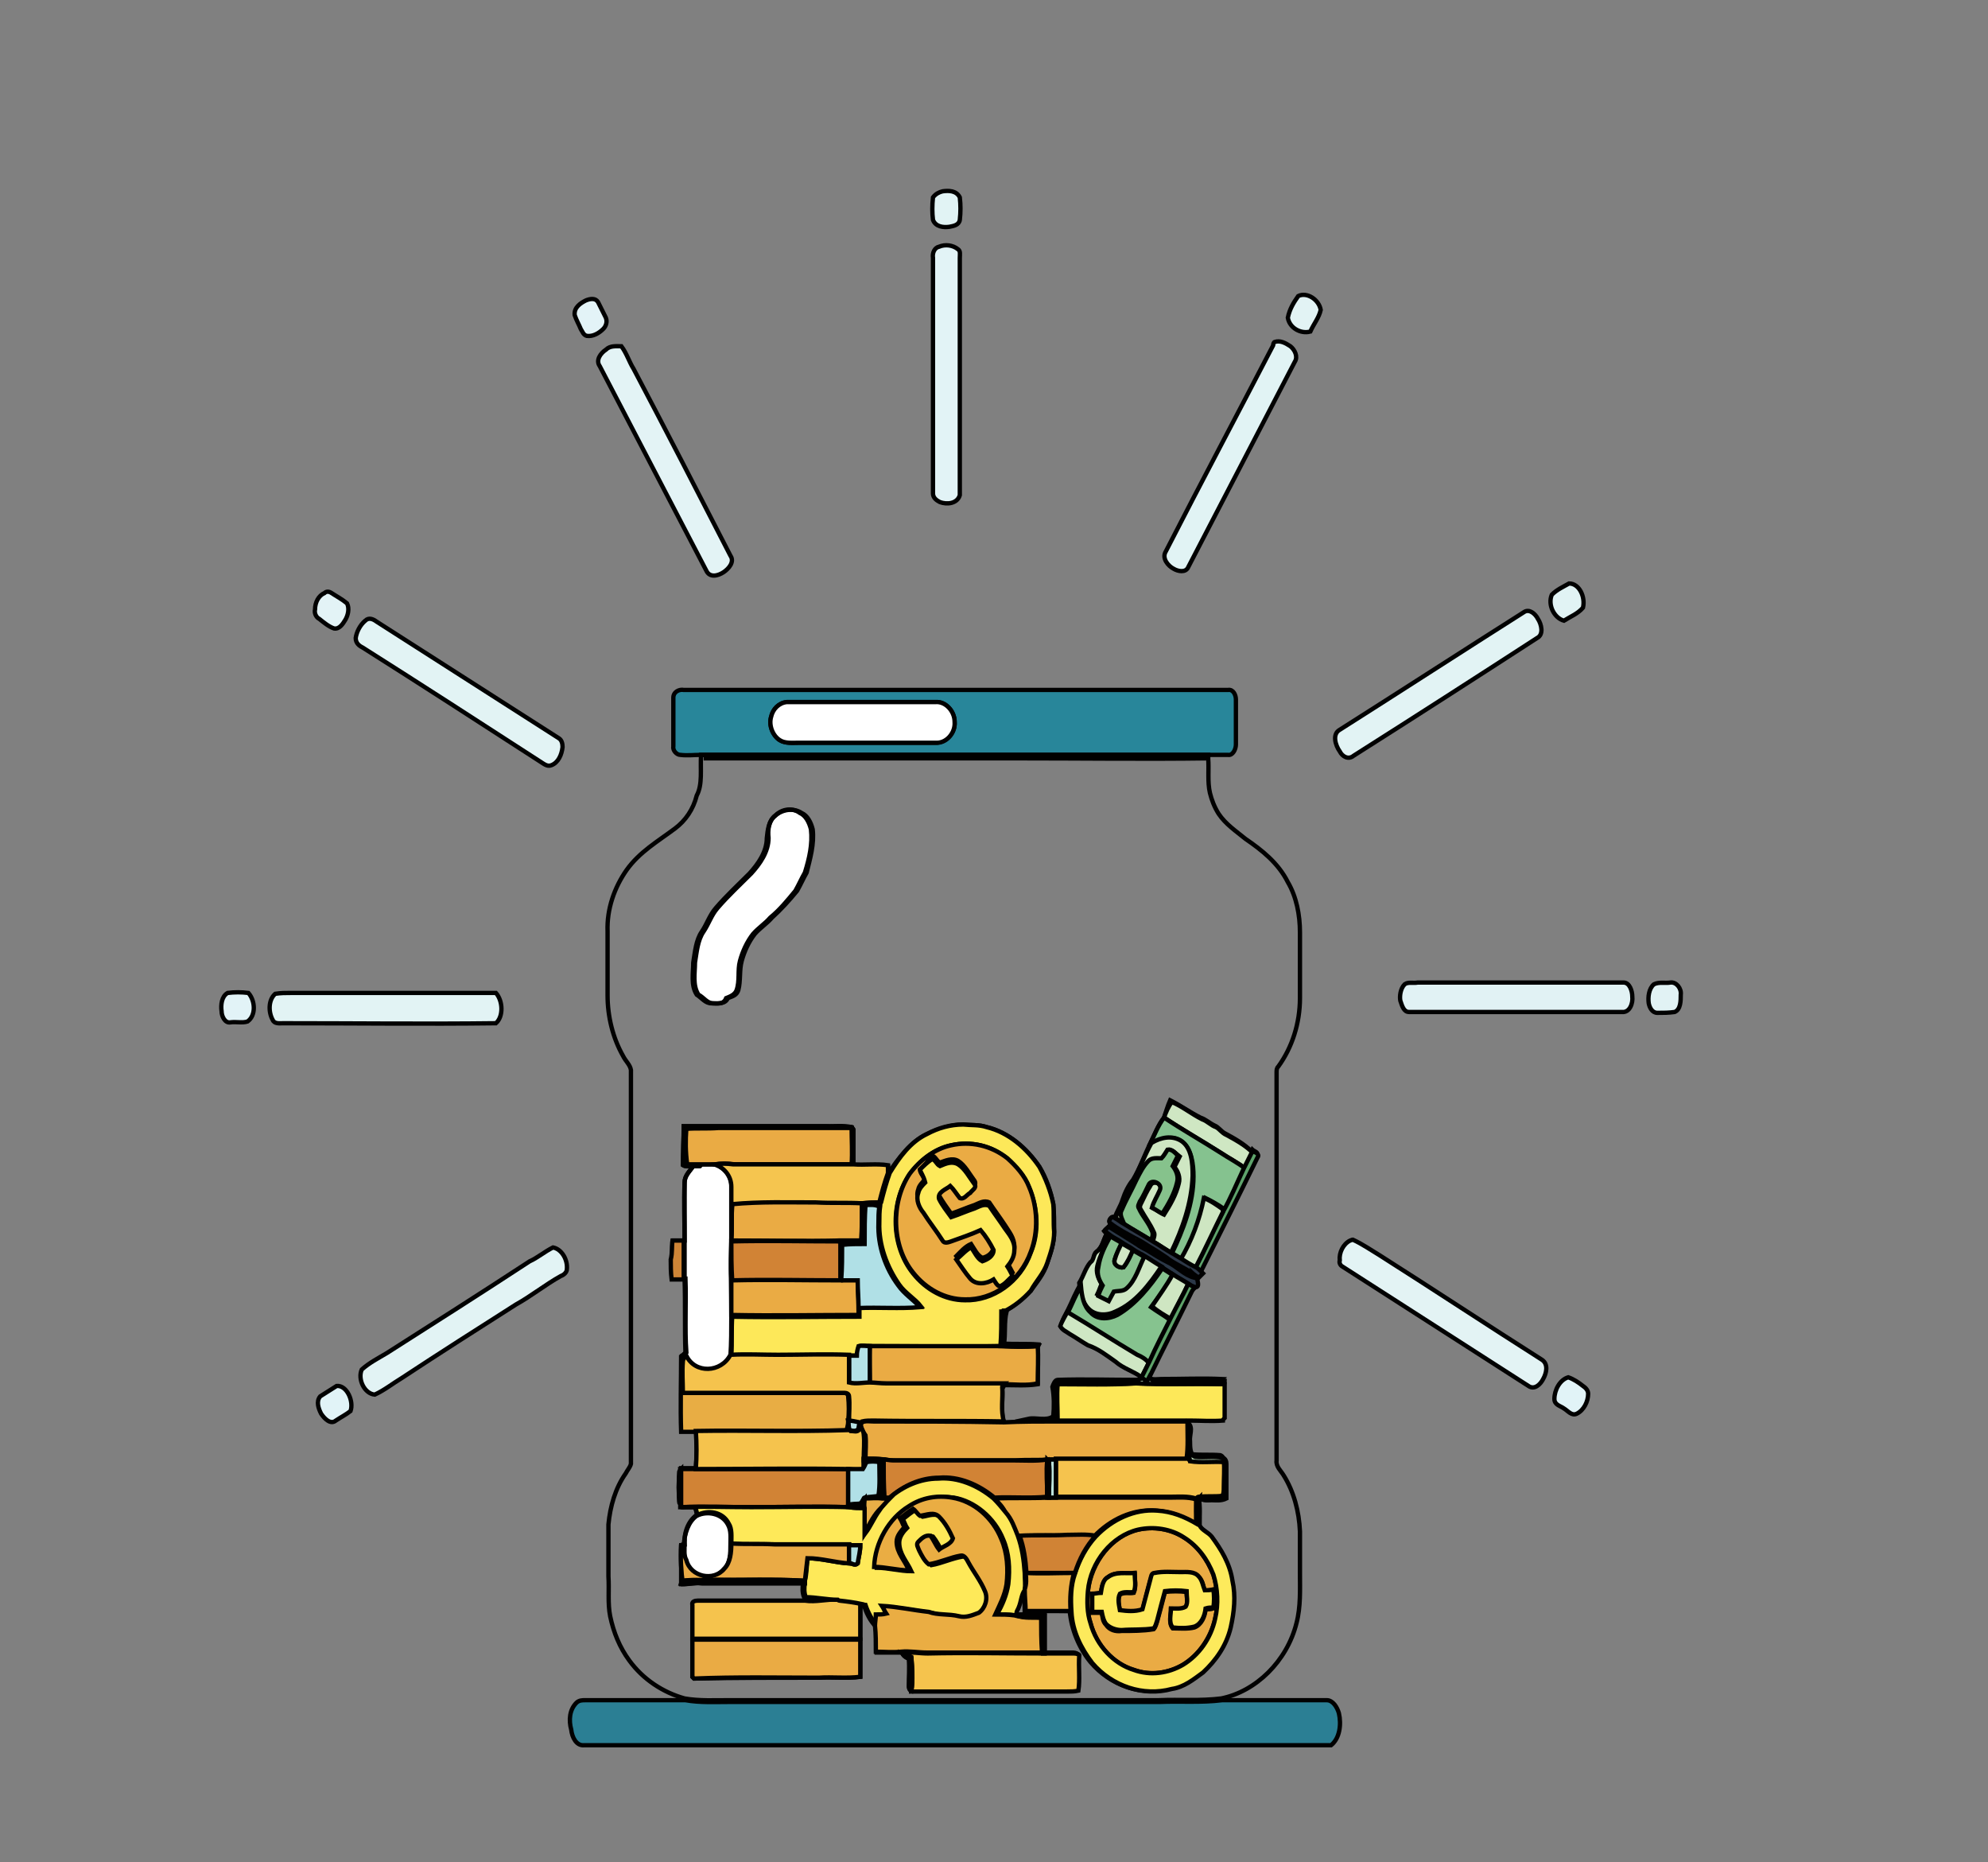 <?xml version="1.0" encoding="utf-8"?>
<!-- Generator: Adobe Illustrator 25.1.0, SVG Export Plug-In . SVG Version: 6.00 Build 0)  -->
<svg version="1.1" id="Layer_1" xmlns="http://www.w3.org/2000/svg" xmlns:xlink="http://www.w3.org/1999/xlink" x="0px" y="0px"
	 viewBox="0 0 229.7 215.1" style="enable-background:new 0 0 229.7 215.1;" xml:space="preserve">
<rect x="0" y="0" width="229.7" height="215.1" fill="#808080" stroke="none"/>
<style type="text/css">
	.st0{fill:#E1F3F4;stroke:#010101;stroke-width:0.5;stroke-miterlimit:10.43;}
	.st1{fill:#E2F3F6;stroke:#010101;stroke-width:0.5;stroke-miterlimit:10.43;}
	.st2{fill:#E2F3F4;stroke:#010101;stroke-width:0.5;stroke-miterlimit:10.43;}
	.st3{fill:#E3F3F7;stroke:#010101;stroke-width:0.5;stroke-miterlimit:10.43;}
	.st4{fill:#E3F3F5;stroke:#010101;stroke-width:0.5;stroke-miterlimit:10.43;}
	.st5{fill:#E3F3F6;stroke:#010101;stroke-width:0.5;stroke-miterlimit:10.43;}
	.st6{fill:#28869A;stroke:#010101;stroke-width:0.5;stroke-miterlimit:10.43;}
	.st7{fill:#FFFFFF;stroke:#010101;stroke-width:0.5;stroke-miterlimit:10.43;}
	.st8{fill:none;stroke:#010101;stroke-width:0.5;stroke-miterlimit:10;}
	.st9{fill:#E1F2F4;stroke:#010101;stroke-width:0.5;stroke-miterlimit:10.43;}
	.st10{fill:#E2F3F7;stroke:#010101;stroke-width:0.5;stroke-miterlimit:10.43;}
	.st11{fill:#CFE7C3;stroke:#010101;stroke-width:0.5;stroke-miterlimit:10.43;}
	.st12{fill:#85C28F;stroke:#010101;stroke-width:0.5;stroke-miterlimit:10.43;}
	.st13{fill:#FDE859;stroke:#010101;stroke-width:0.5;stroke-miterlimit:10.43;}
	.st14{fill:#C9C88D;stroke:#010101;stroke-width:0.5;stroke-miterlimit:10.43;}
	.st15{fill:#EAAB44;stroke:#010101;stroke-width:0.5;stroke-miterlimit:10.43;}
	.st16{fill:#86C28C;stroke:#010101;stroke-width:0.5;stroke-miterlimit:10.43;}
	.st17{fill:#5EA36B;stroke:#010101;stroke-width:0.5;stroke-miterlimit:10.43;}
	.st18{fill:#FDEA5C;stroke:#010101;stroke-width:0.5;stroke-miterlimit:10.43;}
	.st19{fill:#F5C54F;stroke:#010101;stroke-width:0.5;stroke-miterlimit:10.43;}
	.st20{fill:#CEE6C2;stroke:#010101;stroke-width:0.5;stroke-miterlimit:10.43;}
	.st21{fill:#C5E3C4;stroke:#010101;stroke-width:0.5;stroke-miterlimit:10.43;}
	.st22{fill:#B0E0E6;stroke:#010101;stroke-width:0.5;stroke-miterlimit:10.43;}
	.st23{fill:#2D3848;stroke:#010101;stroke-width:0.5;stroke-miterlimit:10.43;}
	.st24{fill:#2B3848;stroke:#010101;stroke-width:0.5;stroke-miterlimit:10.43;}
	.st25{fill:#CFE7C4;stroke:#010101;stroke-width:0.5;stroke-miterlimit:10.43;}
	.st26{fill:#87C18E;stroke:#010101;stroke-width:0.5;stroke-miterlimit:10.43;}
	.st27{fill:#CE8537;stroke:#010101;stroke-width:0.5;stroke-miterlimit:10.43;}
	.st28{fill:#86AF91;stroke:#010101;stroke-width:0.5;stroke-miterlimit:10.43;}
	.st29{fill:#E3F3F4;stroke:#010101;stroke-width:0.5;stroke-miterlimit:10.43;}
	.st30{fill:#D18335;stroke:#010101;stroke-width:0.5;stroke-miterlimit:10.43;}
	.st31{fill:#D1E7C4;stroke:#010101;stroke-width:0.5;stroke-miterlimit:10.43;}
	.st32{fill:#86C38F;stroke:#010101;stroke-width:0.5;stroke-miterlimit:10.43;}
	.st33{fill:#CFE6C2;stroke:#010101;stroke-width:0.5;stroke-miterlimit:10.43;}
	.st34{fill:#5EA46A;stroke:#010101;stroke-width:0.5;stroke-miterlimit:10.43;}
	.st35{fill:#BCE0C2;stroke:#010101;stroke-width:0.5;stroke-miterlimit:10.43;}
	.st36{fill:#B4E2E7;stroke:#010101;stroke-width:0.5;stroke-miterlimit:10.43;}
	.st37{fill:#E8AD44;stroke:#010101;stroke-width:0.5;stroke-miterlimit:10.43;}
	.st38{fill:#F5C34D;stroke:#010101;stroke-width:0.5;stroke-miterlimit:10.43;}
	.st39{fill:#C4E2C0;stroke:#010101;stroke-width:0.5;stroke-miterlimit:10.43;}
	.st40{fill:#E1F3F7;stroke:#010101;stroke-width:0.5;stroke-miterlimit:10.43;}
	.st41{fill:#B8E2E4;stroke:#010101;stroke-width:0.5;stroke-miterlimit:10.43;}
	.st42{fill:#F5C34E;stroke:#010101;stroke-width:0.5;stroke-miterlimit:10.43;}
	.st43{fill:#BAA167;stroke:#010101;stroke-width:0.5;stroke-miterlimit:10.43;}
	.st44{fill:#BDE3DD;stroke:#010101;stroke-width:0.5;stroke-miterlimit:10.43;}
	.st45{fill:#C7E5CD;stroke:#010101;stroke-width:0.5;stroke-miterlimit:10.43;}
	.st46{fill:#AE8A55;stroke:#010101;stroke-width:0.5;stroke-miterlimit:10.43;}
	.st47{fill:#B1E0E7;stroke:#010101;stroke-width:0.5;stroke-miterlimit:10.43;}
	.st48{fill:#C8E7DD;stroke:#010101;stroke-width:0.5;stroke-miterlimit:10.43;}
	.st49{fill:#FEE959;stroke:#010101;stroke-width:0.5;stroke-miterlimit:10.43;}
	.st50{fill:#CDE5B8;stroke:#010101;stroke-width:0.5;stroke-miterlimit:10.43;}
	.st51{fill:#E8AF47;stroke:#010101;stroke-width:0.5;stroke-miterlimit:10.43;}
	.st52{fill:#EAAD43;stroke:#010101;stroke-width:0.5;stroke-miterlimit:10.43;}
	.st53{fill:#CAAF5D;stroke:#010101;stroke-width:0.5;stroke-miterlimit:10.43;}
	.st54{fill:#D08335;stroke:#010101;stroke-width:0.5;stroke-miterlimit:10.43;}
	.st55{fill:#EAAB46;stroke:#010101;stroke-width:0.5;stroke-miterlimit:10.43;}
	.st56{fill:#B1E0E1;stroke:#010101;stroke-width:0.5;stroke-miterlimit:10.43;}
	.st57{fill:#EAAD45;stroke:#010101;stroke-width:0.5;stroke-miterlimit:10.43;}
	.st58{fill:#FEE95C;stroke:#010101;stroke-width:0.5;stroke-miterlimit:10.43;}
	.st59{fill:#C6B872;stroke:#010101;stroke-width:0.5;stroke-miterlimit:10.43;}
	.st60{fill:#CFB464;stroke:#010101;stroke-width:0.5;stroke-miterlimit:10.43;}
	.st61{fill:#CAE4B8;stroke:#010101;stroke-width:0.5;stroke-miterlimit:10.43;}
	.st62{fill:#2B7F94;stroke:#010101;stroke-width:0.5;stroke-miterlimit:10.43;}
</style>
<g>
	<path class="st0" d="M108.9,22.1c0.7-0.1,1.6-0.1,2,0.7c0.1,0.9,0.1,1.7,0,2.6c-0.1,0.6-0.7,0.7-1.2,0.8c-0.7,0.1-1.6,0-1.9-0.8
		c-0.1-0.8-0.1-1.7,0-2.6C108.1,22.4,108.5,22.2,108.9,22.1z"/>
</g>
<g>
	<path class="st1" d="M108.5,28.5c0.7-0.3,1.6-0.2,2.2,0.3c0.3,0.2,0.2,0.6,0.2,1c0,9.1,0,18.3,0,27.4c-0.3,1-1.5,1.1-2.3,0.8
		c-0.4-0.2-0.8-0.5-0.8-1c0-9.1,0-18.1,0-27.2C107.7,29.2,108,28.6,108.5,28.5z"/>
</g>
<g>
	<path class="st2" d="M150,34.2c1-0.5,2.4,0.4,2.6,1.6c-0.2,0.9-0.8,1.6-1.2,2.5c-1.1,0.3-2.4-0.4-2.6-1.6
		C149,35.7,149.5,34.9,150,34.2z"/>
	<path class="st2" d="M176.1,70.7c0.6-0.4,1.3,0.2,1.6,0.8c0.4,0.6,0.7,1.8-0.1,2.2c-7.1,4.6-14.1,9.1-21.2,13.6
		c-0.6,0.5-1.3,0.1-1.6-0.5c-0.5-0.7-0.9-2,0-2.5C161.9,79.8,169,75.2,176.1,70.7z"/>
	<path class="st2" d="M31.8,114.8c0.6-0.1,1.2-0.1,1.8-0.1c7.9,0,15.8,0,23.7,0c0.8,0.9,0.9,2.7,0,3.5c-8.2,0.1-16.4,0-24.6,0
		c-0.4,0-1,0.1-1.2-0.4C31,116.9,31,115.5,31.8,114.8z"/>
	<path class="st2" d="M63.9,144.1c1,0.2,1.7,1.4,1.6,2.5c0,0.4-0.4,0.7-0.7,0.8c-1.8,1-3.4,2.3-5.2,3.3c-4.4,2.8-8.8,5.6-13.2,8.5
		c-1,0.6-2,1.4-3.1,1.9c-1.2-0.1-2-1.8-1.5-2.9c0.9-0.8,1.9-1.3,2.9-1.9c5.5-3.5,11-7,16.5-10.6C62.1,145.3,62.9,144.6,63.9,144.1z"
		/>
</g>
<g>
	<path class="st3" d="M67.7,34.7c0.5-0.2,1.1-0.3,1.4,0.2c0.3,0.6,0.6,1.2,0.9,1.8c0.2,0.5,0,1-0.3,1.3c-0.5,0.5-1.2,0.9-1.9,0.8
		c-0.4-0.1-0.5-0.5-0.7-0.8c-0.2-0.5-0.5-1-0.7-1.6C66.3,35.5,67.1,35,67.7,34.7z"/>
</g>
<g>
	<path class="st0" d="M147.3,39.5c0.6-0.2,1.2,0.1,1.8,0.5c0.5,0.4,0.9,1.2,0.5,1.8c-4.1,7.9-8.2,15.8-12.3,23.7
		c-0.3,0.7-1.2,0.5-1.7,0.2c-0.6-0.3-1.4-1.2-0.9-2c4.1-8,8.3-15.9,12.4-23.8C147.1,39.7,147.2,39.5,147.3,39.5z"/>
	<path class="st0" d="M179.3,68.7c0.6-0.6,1.3-0.9,2-1.3c1.2,0,1.9,1.6,1.6,2.8c-0.6,0.7-1.4,1-2.2,1.5
		C179.6,71.4,178.8,69.9,179.3,68.7z"/>
</g>
<path class="st4" d="M70,40.4c0.5-0.5,1.2-0.4,1.8-0.4c0.6,0.8,0.9,1.8,1.4,2.6c3.8,7.2,7.5,14.4,11.2,21.6c0.5,0.7-0.2,1.5-0.8,1.9
	c-0.6,0.4-1.6,0.7-2-0.2c-4.1-7.9-8.2-15.7-12.3-23.6C68.8,41.6,69.4,40.8,70,40.4z"/>
<g>
	<path class="st5" d="M37.5,68.5c0.2-0.2,0.5-0.2,0.8,0c0.6,0.4,1.2,0.7,1.8,1.2c0.3,0.6,0.1,1.4-0.2,1.9c-0.3,0.5-0.7,1.1-1.3,1
		c-0.6-0.2-1.2-0.7-1.7-1.1c-0.4-0.2-0.6-0.7-0.5-1.1C36.4,69.6,36.8,68.8,37.5,68.5z"/>
</g>
<g>
	<path class="st2" d="M42.2,71.7c0.4-0.4,0.9-0.2,1.3,0.1c7,4.5,14.1,9,21.1,13.5c0.3,0.2,0.4,0.6,0.4,1c-0.1,0.9-0.5,1.8-1.3,2.1
		c-0.5,0.2-0.9-0.2-1.4-0.5c-6.8-4.4-13.6-8.8-20.4-13.1c-0.4-0.2-0.8-0.5-0.8-1.1C41.2,73,41.6,72.2,42.2,71.7z"/>
</g>
<g>
	<g>
		<path class="st6" d="M77.8,80.6c0-0.7,0.7-1,1.2-0.9c21,0,42,0,62.9,0c0.6-0.1,0.9,0.6,0.9,1.1c0,1.7,0,3.5,0,5.2
			c0,0.6-0.4,1.3-0.9,1.2c-0.8,0-1.6,0-2.3,0c-19.5,0-39.1,0-58.6,0c-0.8,0-1.6,0.1-2.4,0c-0.4,0-0.9-0.5-0.8-1
			C77.8,84.3,77.8,82.5,77.8,80.6z M90.9,81.1c-0.9,0.1-1.6,0.8-1.8,1.7c-0.3,1,0.2,2.2,1,2.7c0.7,0.4,1.5,0.3,2.2,0.3
			c5.3,0,10.5,0,15.8,0c1.2,0,2.3-1.1,2.2-2.4c0-1.3-1.1-2.4-2.2-2.3C102.4,81.1,96.6,81.1,90.9,81.1z"/>
	</g>
</g>
<g>
	<path class="st7" d="M90.9,81.1c5.7,0,11.5,0,17.2,0c1.1-0.1,2.2,1,2.2,2.3c0.1,1.3-1,2.5-2.2,2.4c-5.3,0-10.5,0-15.8,0
		c-0.7,0-1.6,0.1-2.2-0.3c-0.8-0.5-1.3-1.7-1-2.7C89.3,81.9,90,81.2,90.9,81.1z"/>
	<path class="st7" d="M89.6,94.2c0.8-0.7,2.1-0.9,3-0.3c0.7,0.3,1.1,1.1,1.3,1.9c0.2,1.7-0.3,3.4-0.7,5c-0.4,0.7-0.7,1.4-1.1,2.1
		c-0.9,1.1-1.9,2.2-2.9,3.1c-0.6,0.7-1.4,1.2-2,1.9c-0.7,0.9-1.2,2-1.5,3.1c-0.3,1.1-0.1,2.3-0.4,3.4c-0.2,0.6-0.7,0.7-1.2,0.9
		c-0.3,0.7-1.1,0.6-1.7,0.6c-0.7,0-1.1-0.7-1.7-1c-0.7-1.1-0.4-2.5-0.4-3.7c0.2-1.2,0.3-2.6,1-3.6c0.6-0.9,0.9-1.9,1.6-2.7
		c1.2-1.4,2.6-2.7,3.9-4c1-1.1,2-2.5,2-4.1C88.7,95.9,88.8,94.8,89.6,94.2z"/>
	<path class="st7" d="M81.1,134.5c0.5,0,1,0,1.5,0c1,0.3,2,1.3,1.9,2.6c0,2.1,0,4.2,0,6.2c-0.1,2.9,0,5.9,0,8.8c0,1.5,0,3-0.1,4.5
		c-1.1,2.1-4.1,2.2-5.2,0c0-0.1,0-0.2,0-0.3c-0.1-2.8,0-5.7-0.1-8.5c0-1.5,0-3,0-4.5c0-2.2,0-4.5,0-6.7c0-0.8,0.6-1.3,1-1.9
		c0.3,0,0.6,0,0.8,0C81,134.6,81,134.5,81.1,134.5z"/>
	<path class="st7" d="M80.5,175.1c1.2-0.6,2.9-0.3,3.6,1c0.4,0.7,0.3,1.5,0.3,2.3c0,1,0,2.2-0.8,2.9c-1.2,1.5-3.9,1-4.4-1
		c-0.2-0.6-0.2-1.2-0.2-1.8C79.1,177.2,79.5,175.8,80.5,175.1z"/>
</g>
<g>
	<g>
		<path class="st8" d="M81,87.2c19.5,0,39.1,0,58.6,0c0,0.1,0,0.3,0,0.4c-7.3,0.1-14.7,0-22,0c-12.1,0-24.2,0-36.3,0
			c19.4,0,38.8,0,58.3,0c0.1,1.3-0.1,2.7,0.2,4c0.2,0.8,0.5,1.6,1,2.4c0.8,1.2,2,2,3.1,2.9c1.9,1.3,3.8,2.8,4.9,5
			c1,1.7,1.4,3.8,1.4,5.8c0,2.5,0,5.1,0,7.6c0,2.9-0.9,5.7-2.5,7.9c-0.2,0.2-0.2,0.4-0.2,0.7c0,14.9,0,29.9,0,44.8
			c-0.1,0.7,0.5,1.2,0.8,1.7c1.2,1.9,1.8,4.2,1.9,6.5c0,1.6,0,3.2,0,4.8c0,1.9,0.1,3.9-0.4,5.8c-1.1,4.4-4.7,7.9-8.7,8.7
			c-2.4,0.3-4.8,0.1-7.2,0.2c-16.5,0-33.1,0-49.6,0c-1.7,0-3.5,0.1-5.2-0.2c-2.5-0.7-4.8-2.2-6.4-4.4c-1.1-1.5-1.8-3.2-2.2-5.1
			c-0.3-1.5-0.1-3.1-0.2-4.6c0-2,0-4,0-6c0.2-2.1,0.8-4.2,2-5.9c0.2-0.4,0.5-0.7,0.6-1.1c0-15.1,0-30.3,0-45.5
			c-0.1-0.6-0.6-1-0.9-1.6c-1.2-2.1-1.8-4.6-1.8-7c0-2.5,0-4.9,0-7.4c-0.1-2.6,0.8-5.1,2.2-7.1c1.5-2.1,3.6-3.3,5.6-4.8
			c1.2-0.9,2.1-2.2,2.5-3.8C81.2,90.6,80.9,88.9,81,87.2z M89.6,94.2c-0.8,0.6-0.9,1.7-1,2.6c0,1.6-1,3-2,4.1
			c-1.3,1.3-2.7,2.6-3.9,4c-0.7,0.8-1,1.8-1.6,2.7c-0.7,1-0.8,2.4-1,3.6c0,1.2-0.3,2.6,0.4,3.7c0.6,0.4,1,1,1.7,1
			c0.6,0,1.4,0.2,1.7-0.6c0.5-0.2,1-0.4,1.2-0.9c0.4-1.1,0.1-2.3,0.4-3.4c0.3-1.1,0.8-2.2,1.5-3.1c0.6-0.7,1.4-1.2,2-1.9
			c1.1-0.9,2-2,2.9-3.1c0.4-0.7,0.7-1.4,1.1-2.1c0.5-1.6,0.9-3.3,0.7-5c-0.2-0.8-0.6-1.6-1.3-1.9C91.6,93.3,90.4,93.4,89.6,94.2z
			 M134.5,129.1c-0.7,0.9-1.1,2-1.6,3c-0.7,1.4-1.2,2.9-2,4.2c-0.5,0.6-0.9,1.4-1.2,2.3c-0.2,0.7-0.7,1.4-0.9,2.1
			c-0.3-0.4-0.8,0.3-0.5,0.6c0.9,0.7,1.9,1.2,2.9,1.8c0,0.1,0,0.4,0.1,0.6c-1.1-0.7-2.1-1.3-3.2-2c-0.2,0.2-0.3,0.3-0.5,0.5
			c0.1,0.1,0.2,0.2,0.3,0.3c-0.4,0.7-0.5,1.6-1.2,2.1c-0.4,0.3-0.2,0.9-0.5,1.3c-0.5,0.7-0.8,1.6-1.3,2.4c-0.6,0.9-1,2-1.5,3
			c-0.3,0.6-0.7,1.2-0.8,1.9c0.3,0.4,0.7,0.6,1.1,0.9c0.7,0.4,1.4,0.9,2.1,1.3c1.2,0.4,2.2,1.2,3.2,1.9c0.9,0.8,2.1,1.1,3,1.8
			l0.2,0.2c-0.3,0.1-0.6,0.2-0.8,0.2c-3,0.1-6,0-9,0c-0.4,0-0.5,0.5-0.6,0.8c0.2,1.1,0.2,2.2,0.1,3.4c-0.8,0.6-1.9,0.1-2.9,0.3
			c1.1,0.1,2.2,0,3.2,0.1l0,0.2c-2.1,0-4.1,0-6.2,0.1c-0.4-1.3-0.1-2.7-0.2-4c0.1-0.1,0.2-0.3,0.2-0.4c1.3,0,2.6,0.1,3.9-0.1
			c0-1.4,0-2.8,0-4.3l0.1-0.2c-1.3-0.1-2.7,0-4-0.1c0.2-1.3,0-2.6,0.3-3.8c-0.1,0-0.2,0-0.3,0c1.2-0.6,2.2-1.5,3.1-2.4
			c0.7-1,1.5-1.9,1.9-3.2c0.4-1.2,0.8-2.3,0.8-3.6c0-1.1,0-2.1-0.1-3.2c-0.3-1.5-0.8-3-1.6-4.3c-1.5-2.2-3.6-4-6.1-4.6
			c-0.9-0.3-1.8-0.2-2.7-0.3c-1.4,0-2.9,0.5-4.2,1.1c-1.9,0.9-3.3,2.8-4.5,4.6c0-0.3,0-0.6,0-0.9c-1.3-0.2-2.7,0-4-0.1
			c0-1.4,0-2.8,0-4.1c0-0.1-0.1-0.2-0.2-0.3c-1-0.1-1.9,0-2.9-0.1c-5.5,0-11,0-16.5,0c0,1.5-0.1,3,0,4.5c0.3,0.2,0.7,0.1,1.1,0.1
			c-0.4,0.6-1,1.1-1,1.9c-0.1,2.2,0,4.5,0,6.7c-0.4,0-0.9,0-1.3,0c-0.2,0.7-0.1,1.4-0.1,2.1c0,0.8-0.1,1.6,0.1,2.3
			c0.5,0,0.9,0,1.4,0c0.1,2.8-0.1,5.7,0.1,8.5c-0.2,0.1-0.3,0.3-0.5,0.4c0,2.9-0.1,5.8,0,8.6c0.5,0,1.1,0,1.6,0
			c0.2,1.5,0.1,2.9,0,4.4c-0.6,0-1.1,0-1.7,0l0,0.1c0,0.1-0.1,0.2-0.2,0.3c-0.1,1.2-0.1,2.4,0,3.6c0.1,0.1,0.2,0.2,0.2,0.3l0,0.2
			l-0.1,0c0.6,0,1.1,0,1.7,0c0.1,0.3,0.2,0.6,0.2,0.9c-1,0.7-1.5,2.1-1.4,3.4c-0.1,0-0.3,0-0.4,0.1c0,1.5,0,3,0,4.5
			c0.8,0,1.5-0.2,2.3-0.1c3.9,0,7.9,0,11.8,0c-0.1,0.5-0.1,1.1,0.1,1.6c1.2,0,2.5,0.3,3.7,0.3c0.1,0,0.2,0.1,0.2,0.1
			c-1.3-0.1-2.5,0.3-3.8,0.1c-4.1,0-8.3,0-12.4,0c-0.3-0.1-0.6,0.1-0.6,0.5c0,1.3,0,2.7,0,4c0,1.4,0,2.8,0,4.2
			c0.1,0.1,0.2,0.2,0.2,0.2c4.8-0.1,9.6-0.1,14.4-0.1c1.6-0.1,3.2,0.1,4.8-0.1c0-1.4,0-2.9,0-4.3c0-1.4,0-2.7,0-4.1
			c0.1,0,0.3,0.1,0.4,0.1c0.3,0.9,0.7,1.8,1.4,2.5c0.1,1,0.1,2,0.1,3c1,0,2,0,2.9,0c0.2,0.4,0.5,0.6,0.8,0.7c0.1,1.1,0,2.1,0,3.2
			c0,0.2,0.1,0.4,0.2,0.5c6,0,12,0,18,0c0.4,0,0.9,0.1,1.3-0.1c0.2-1.4,0-2.8,0.1-4.1c-0.3-0.2-0.5-0.2-0.8-0.2c-1.1,0-2.1,0-3.2,0
			c0-0.1,0-0.2,0-0.3c0-1.4,0-2.7,0-4.1c-1,0-2,0-3,0c-0.5-0.1-0.1-0.6,0-0.9c0.3-0.6,0.2-1.4,0.7-2c0,0.8,0.1,1.6,0.1,2.5
			c1.7-0.1,3.4,0,5.2,0c0.2,2.2,1.1,4.3,2.4,5.9c2.3,2.7,5.9,4,9.2,3c1.3-0.2,2.5-1.1,3.6-1.9c1.5-1.3,2.7-3.1,3.2-5.2
			c0.3-1.8,0.6-3.6,0.2-5.4c-0.3-1.9-1.3-3.6-2.4-5.1c-0.4-0.5-1-0.7-1.4-1.3c0-1.1,0.1-2.2,0-3.3c0.4,0.3,0.9,0.2,1.3,0.2
			c0.6,0,1.2,0.1,1.7-0.2c0-1.3,0-2.6,0-4c0-0.3-0.1-0.6-0.4-0.7c-1.1-0.1-2.1,0-3.2-0.1c-0.6-0.3-0.6-1.2-0.6-1.8
			c0-0.7,0.5-1.6-0.2-2.1l0-0.2c1.3-0.1,2.6,0,3.9,0c0.1-0.1,0.2-0.2,0.2-0.3c0.1-1.3,0-2.6,0-3.9c0-0.1,0-0.3,0.1-0.4
			c-2.3-0.1-4.6,0-7,0c-0.6,0-1.3,0.2-1.7-0.4c1.6-3.3,3.3-6.6,4.9-9.9c0.1-0.2,0.2-0.3,0.4-0.5c0.6,0,0.2-0.8,0.2-1.2l0.3,0.2
			c0.2-0.2,0.4-0.3,0.5-0.5l-0.2-0.2c2.1-4.5,4.4-8.9,6.6-13.3c0.3-0.4-0.3-0.5-0.5-0.7l-0.1,0.2c-0.9-0.9-2-1.5-3.1-2.1
			c-0.4-0.2-0.7-0.7-1.2-0.9c-0.6-0.3-1-0.7-1.6-0.9c-1.2-0.6-2.3-1.4-3.5-2C134.9,127.8,134.7,128.5,134.5,129.1z"/>
	</g>
</g>
<g>
	<path class="st9" d="M162.3,113.7c0.4-0.3,1-0.1,1.5-0.2c7.9,0,15.8,0,23.8,0c0.7,0,1,1,1,1.6c0.1,0.8-0.3,1.9-1.2,1.8
		c-8.2,0-16.4,0-24.6,0c-0.6,0-0.8-0.7-1-1.3C161.7,115.1,161.8,114.2,162.3,113.7z"/>
	<path class="st9" d="M191.1,113.7c0.6-0.3,1.3-0.1,1.9-0.2c0.7-0.1,1.3,0.7,1.2,1.4c0,0.7,0,1.7-0.7,2c-0.7,0.1-1.3,0.1-2,0.1
		c-0.6,0-0.9-0.6-1-1.1C190.4,115.2,190.5,114.2,191.1,113.7z"/>
	<path class="st9" d="M132.4,144.4c0.1-0.1,0.4-0.2,0.5-0.2c0.6,0.4,1.3,0.8,1.9,1.2c1,0.7,2.1,1.1,3.1,1.9l0.1,0.4
		c-1.2-0.3-2-1.3-3.1-1.8C134,145.4,133.2,144.9,132.4,144.4z"/>
</g>
<g>
	<path class="st10" d="M26.3,114.7c0.8-0.1,1.6-0.1,2.4,0c0.8,0.9,0.9,2.6-0.1,3.3c-0.6,0.2-1.3,0-2,0.1c-0.6,0.1-1-0.7-1-1.3
		C25.5,116.1,25.6,115.1,26.3,114.7z"/>
</g>
<g>
	<path class="st11" d="M134.5,129.1c0.2-0.6,0.5-1.3,0.9-1.8c1.2,0.5,2.3,1.4,3.5,2c0.6,0.2,1,0.7,1.6,0.9c0.4,0.2,0.7,0.7,1.2,0.9
		c1.1,0.6,2.2,1.2,3.1,2.1c-0.3,0.6-0.6,1.2-0.9,1.8c-0.9-0.7-1.9-1.2-2.8-1.8C138.9,131.8,136.6,130.5,134.5,129.1z"/>
</g>
<g>
	<path class="st12" d="M132.9,132.1c0.5-1,0.9-2.1,1.6-3c2.1,1.4,4.4,2.7,6.6,4.1c0.9,0.6,1.9,1.1,2.8,1.8c-0.8,1.7-1.6,3.4-2.4,5
		c0-0.1,0-0.2,0-0.3c-0.7-0.5-1.4-0.9-2.2-1.3c-0.6,2.5-1.4,4.9-2.7,7.1c-0.4-0.3-0.8-0.5-1.2-0.7c1.3-2.7,2.5-5.8,2.5-8.9
		c0-1.4-0.2-3.1-1.3-4c-1-0.8-2.3-0.4-3.4,0.2C133,132.1,132.9,132.1,132.9,132.1z"/>
</g>
<g>
	<g>
		<path class="st13" d="M107.1,131c1.3-0.7,2.7-1.1,4.2-1.1c0.9,0.1,1.8,0,2.7,0.3c2.5,0.6,4.6,2.4,6.1,4.6c0.7,1.3,1.3,2.8,1.6,4.3
			c0.1,1.1,0,2.1,0.1,3.2c0,1.3-0.4,2.4-0.8,3.6c-0.4,1.2-1.3,2.1-1.9,3.2c-0.9,1-1.9,1.8-3.1,2.4c-0.1,0-0.2,0.1-0.2,0.1
			c0,1.3,0,2.6,0,3.9c-5.1,0.1-10.1,0-15.2,0c-0.4,0-0.9-0.1-1.3,0c-0.1,0.3-0.1,0.7-0.2,1.1c-0.3,0-0.6,0-0.9,0
			c-2.7-0.1-5.4,0-8.2,0c-1.8,0-3.7-0.1-5.5,0c0.1-1.5,0-3,0.1-4.5c4.9,0.1,9.8,0,14.7,0c0-0.4,0-0.7,0-1.1c2.4,0,4.7,0.1,7.1-0.1
			c-0.7-0.9-1.8-1.5-2.5-2.5c-1.4-2-2.4-4.6-2.3-7.2c0-0.6,0-1.3,0.1-1.9c0-0.1,0-0.3,0.1-0.4c0.3-1.2,0.6-2.3,1-3.4
			C103.9,133.7,105.2,131.9,107.1,131z M109.9,132.3c-1.9,0.4-3.6,1.7-4.8,3.4c-2.3,3.3-2.1,8.3,0.4,11.4c1.5,1.9,3.7,3.1,6,3.1
			c3.2,0.1,6.4-2.1,7.6-5.5c1-2.4,0.8-5.2-0.2-7.5c-0.5-1.4-1.5-2.4-2.5-3.3C114.6,132.3,112.2,131.8,109.9,132.3z"/>
	</g>
	<path class="st13" d="M122.2,159.9c3,0,6.1,0.1,9.1-0.1c3.4,0.1,6.8,0,10.2,0.1c0,1.3,0,2.6,0,3.9c-0.1,0.1-0.2,0.2-0.2,0.3
		c-1.3,0.1-2.6,0-3.9,0l-0.1,0c-5,0-10.1,0-15.1,0l0-0.2C122.2,162.6,122.1,161.3,122.2,159.9z"/>
</g>
<g>
	<path class="st14" d="M79,130.1c5.5,0,11,0,16.5,0c1,0,2-0.1,2.9,0.1c0,0.1,0.1,0.2,0.2,0.3c0,1.4,0,2.8,0,4.1c-0.1,0-0.3,0-0.4,0
		c0.1-1.4,0.1-2.8,0-4.2c-5.1,0-10.2,0-15.4,0c-1.2,0-2.4-0.1-3.7,0.1c0,1.3,0,2.7,0,4c0.6,0,1.2,0,1.8,0c0,0.1-0.1,0.2-0.1,0.2
		c-0.3,0-0.6,0-0.8,0c-0.4,0-0.8,0.1-1.1-0.1C78.9,133.1,79,131.6,79,130.1z"/>
</g>
<g>
	<path class="st15" d="M79.3,130.4c1.2-0.1,2.4,0,3.7-0.1c5.1,0,10.2,0,15.4,0c0,1.4,0.1,2.8,0,4.2c-4.5,0-9,0-13.5,0
		c-0.7-0.1-1.5-0.1-2.2,0c-0.5,0-1,0-1.5,0c-0.6,0-1.2,0-1.8,0C79.2,133.1,79.2,131.7,79.3,130.4z"/>
	<g>
		<path class="st15" d="M109.9,132.3c2.2-0.5,4.6,0,6.5,1.5c1,0.9,2,2,2.5,3.3c1,2.3,1.1,5.2,0.2,7.5c-1.2,3.4-4.4,5.6-7.6,5.5
			c-2.3,0-4.5-1.2-6-3.1c-2.5-3.1-2.6-8.1-0.4-11.4C106.3,134,108,132.7,109.9,132.3z M106.3,135.1c0,0.4,0.4,0.8,0.6,1.1
			c-0.3,0.4-0.7,0.7-0.8,1.2c-0.3,0.8,0.1,1.7,0.6,2.3c0.7,1.1,1.4,2.1,2.2,3.2c0.2,0.4,0.7,0.2,1,0.1c1.1-0.5,2.3-0.9,3.4-1.3
			c0.5,0.7,1.1,1.4,1.5,2.3c0,0.7-0.7,1.2-1.3,1.3c-0.6-0.3-0.9-1-1.3-1.6c-0.7,0.3-1.2,0.9-1.7,1.4c0.5,0.7,1,1.5,1.6,2.2
			c0.7,0.8,1.9,0.6,2.7,0.1c0.2,0.3,0.4,0.7,0.7,0.8c0.6-0.2,1.1-0.7,1.5-1.2c-0.2-0.4-0.4-0.7-0.6-1.1c0.4-0.6,0.8-1.2,0.8-1.9
			c0-1-0.6-1.7-1.1-2.5c-0.6-0.9-1.2-1.7-1.8-2.6c-0.6-0.3-1.2,0.1-1.7,0.3c-0.9,0.3-1.8,0.7-2.7,1c-0.5-0.7-1-1.4-1.4-2.1
			c-0.2-0.8,0.8-1.2,1.3-1.5c0.5,0.4,0.7,1,1.1,1.4c0.5,0.2,0.8-0.3,1.2-0.6c0.2-0.3,0.8-0.5,0.5-1c-0.6-0.8-1.1-1.8-1.9-2.3
			c-0.7-0.4-1.5,0-2.1,0.2c-0.4-0.2-0.5-0.7-0.9-0.8C107.2,134.2,106.8,134.6,106.3,135.1z"/>
	</g>
	<path class="st15" d="M84.6,139c3.2-0.3,6.5-0.1,9.7-0.2c1.8,0,3.6-0.1,5.3,0.1c0,1.5,0,2.9,0,4.4c-0.8,0-1.7,0-2.5,0
		c-4.2,0.1-8.4,0-12.6,0c0,1.5-0.1,2.9,0,4.4c4.2-0.1,8.4,0,12.5,0c0-0.1,0-0.3,0-0.4l0.2,0.2l0.1,0.1c0.6,0,1.2,0,1.8,0
		c0,1.1,0.1,2.2,0.1,3.2c0,0.4,0,0.7,0,1.1c-4.9,0-9.8,0.1-14.7,0c0-2.9,0-5.9,0-8.8C84.6,141.9,84.5,140.5,84.6,139z"/>
	<path class="st15" d="M100.5,155.5c5.1,0,10.1,0,15.2,0c1.4,0.1,2.8,0.1,4.2,0c0.1,1.4,0,2.8,0,4.3c-1.3,0.3-2.6,0.1-3.9,0.1
		c-4.5,0-9.1,0-13.6,0c-0.6,0-1.2,0-1.9-0.1C100.5,158.4,100.4,156.9,100.5,155.5z"/>
	<path class="st15" d="M99.6,164.3c0.4-0.2,0.9-0.1,1.3-0.1c5,0,10,0,15.1,0.1c2-0.1,4.1-0.1,6.2-0.1c5,0,10.1,0,15.1,0
		c0,1.5,0,2.9,0,4.4c-5,0-10.1,0-15.1,0c-0.3,0-0.7,0-1,0c-1.3,0.1-2.5,0-3.8,0.1c-4.7,0-9.4,0-14,0c-0.4,0-0.7,0-1.1-0.1
		c-0.8-0.1-1.5-0.1-2.3-0.1c0-0.9,0.1-1.8,0-2.7C99.7,165.3,99.2,164.8,99.6,164.3z"/>
	<path class="st15" d="M114.9,173.1c2-0.1,4.1,0,6.1-0.1h0.2c0.3,0,0.5,0,0.8,0c4.4,0,8.8,0,13.2,0c1,0,2-0.1,3,0.2
		c0,0.9,0,1.9,0,2.9c-1.4-0.9-3-1.5-4.7-1.6c-2.6-0.2-5.2,1-7.1,3c-1.1-0.2-2.2-0.1-3.3-0.1c-1.8,0-3.6-0.1-5.5,0.1
		c-0.4-0.9-0.8-1.9-1.4-2.7C115.9,174.1,115.4,173.6,114.9,173.1z"/>
	<g>
		<path class="st15" d="M131.5,176.7c1.8-0.4,3.7-0.1,5.3,0.9c1.5,0.9,2.7,2.5,3.4,4.3c0.5,1.6,0.6,3.5,0.2,5.1
			c-0.5,2.2-1.9,4.2-3.7,5.3c-1.7,1-3.8,1.3-5.7,0.6c-2.4-0.7-4.3-2.8-5-5.4c-0.4-1.2-0.4-2.4-0.3-3.7
			C126.1,180.4,128.5,177.4,131.5,176.7z M128,182.2c-0.6,0.4-0.7,1.2-0.8,1.9c-0.3,0-0.7,0.1-1,0.1c0,0.7,0,1.4,0,2.1
			c0.4,0,0.7,0,1.1,0c0.1,0.5,0.1,1,0.5,1.4c0.4,0.6,1.1,0.8,1.8,0.7c1.2,0,2.5,0,3.7-0.2c0.2-0.2,0.3-0.6,0.4-0.9
			c0.3-1.1,0.6-2.2,0.9-3.4c0.8-0.1,1.7-0.1,2.5,0c0,0.6,0.2,1.3-0.1,1.8c-0.5,0.3-1.1,0.1-1.7,0.2c0,0.7-0.3,1.6,0.2,2.2
			c0.8,0,1.7,0.1,2.5-0.1c0.8-0.3,1.2-1.2,1.3-2.1c0.3,0,0.6,0,0.9-0.1c0.1-0.7,0.1-1.4,0-2.1c-0.3,0-0.6,0-1,0.1
			c-0.2-0.6-0.2-1.2-0.7-1.6c-0.5-0.7-1.4-0.5-2.1-0.5c-1,0.1-2-0.1-3,0.1c-0.3,0.1-0.4,0.5-0.5,0.8c-0.3,1.1-0.6,2.3-0.9,3.4
			c-0.8,0.2-1.7,0.2-2.6,0.1c-0.1-0.6-0.3-1.3,0-1.9c0.5-0.3,1.1-0.1,1.6-0.2c0.3-0.7,0.1-1.5,0.1-2.2
			C130,181.8,128.9,181.5,128,182.2z"/>
	</g>
	<path class="st15" d="M80,189.4c6.5,0,12.9,0,19.4,0c0,1.4,0,2.9,0,4.3c-1.6,0.2-3.2,0-4.8,0.1c-4.8,0-9.6-0.1-14.4,0.1
		c-0.1-0.1-0.2-0.2-0.2-0.2C80,192.2,80,190.8,80,189.4z"/>
</g>
<g>
	<path class="st11" d="M133.1,132c1-0.6,2.3-0.9,3.4-0.2c1.2,0.8,1.3,2.6,1.3,4c-0.1,3.2-1.2,6.2-2.5,8.9c-0.7-0.4-1.4-0.9-2.1-1.3
		c0.1-0.4,0.3-0.8,0.1-1.1c-0.4-0.9-1-1.7-1.5-2.6c-0.2-0.3,0-0.6,0.1-0.8c0.3-0.6,0.6-1.3,1-1.9c0.3-0.8,1.7-0.2,1.3,0.6
		c-0.3,0.7-0.6,1.3-0.9,2c0.4,0.2,0.8,0.5,1.2,0.7c0.7-1.1,1.4-2.3,1.7-3.6c0.2-0.7-0.1-1.4-0.5-1.9c0.2-0.4,0.4-0.8,0.6-1.2
		c-0.4-0.3-0.8-0.8-1.2-0.7c-0.2,0.3-0.4,0.7-0.6,1c-0.5,0.1-1.1,0-1.5,0.3c-0.7,0.6-1,1.4-1.4,2.2c-0.6,1.2-1.2,2.3-1.7,3.5
		c-0.3,0.6,0.1,1.1,0.3,1.6l-0.2-0.1c-0.4-0.2-0.7-0.4-1.1-0.7c0.2-0.7,0.7-1.4,0.9-2.1c0.3-0.8,0.7-1.6,1.2-2.3
		c0.7-1.4,1.3-2.9,2-4.2C132.9,132.1,133,132.1,133.1,132z"/>
</g>
<g>
	<path class="st16" d="M134.9,132.8c0.5-0.1,0.9,0.4,1.2,0.7c-0.2,0.4-0.4,0.8-0.6,1.2c0.4,0.5,0.7,1.2,0.5,1.9
		c-0.3,1.3-1,2.5-1.7,3.6c-0.4-0.2-0.8-0.5-1.2-0.7c0.2-0.7,0.6-1.3,0.9-2c0.4-0.8-1-1.4-1.3-0.6c-0.3,0.6-0.6,1.3-1,1.9
		c-0.1,0.3-0.3,0.5-0.1,0.8c0.4,0.9,1.1,1.6,1.5,2.6c0.2,0.4,0,0.8-0.1,1.1c-1.1-0.7-2.2-1.3-3.3-2l0.2,0.1
		c-0.2-0.5-0.6-1.1-0.3-1.6c0.5-1.2,1.2-2.4,1.7-3.5c0.4-0.8,0.8-1.6,1.4-2.2c0.4-0.4,1-0.3,1.5-0.3
		C134.5,133.5,134.7,133.1,134.9,132.8z"/>
</g>
<g>
	<path class="st17" d="M144.8,133c0.2,0.1,0.8,0.3,0.5,0.7c-2.2,4.5-4.4,8.9-6.6,13.3c-0.2-0.2-0.4-0.3-0.6-0.5
		c1.1-2.2,2.1-4.4,3.2-6.5c0.9-1.6,1.6-3.3,2.4-5c0.3-0.6,0.6-1.2,0.9-1.8L144.8,133z"/>
</g>
<g>
	<path class="st18" d="M106.3,135.1c0.4-0.4,0.9-0.9,1.4-1.2c0.4,0.1,0.5,0.6,0.9,0.8c0.7-0.3,1.4-0.6,2.1-0.2
		c0.8,0.5,1.3,1.5,1.9,2.3c0.3,0.4-0.3,0.7-0.5,1c-0.4,0.2-0.7,0.8-1.2,0.6c-0.4-0.5-0.7-1-1.1-1.4c-0.5,0.4-1.5,0.7-1.3,1.5
		c0.4,0.8,0.9,1.4,1.4,2.1c0.9-0.3,1.8-0.7,2.7-1c0.5-0.2,1.1-0.6,1.7-0.3c0.6,0.9,1.2,1.7,1.8,2.6c0.5,0.7,1.2,1.5,1.1,2.5
		c0,0.8-0.4,1.4-0.8,1.9c0.2,0.3,0.4,0.7,0.6,1.1c-0.5,0.4-0.9,1-1.5,1.2c-0.3-0.1-0.5-0.5-0.7-0.8c-0.8,0.5-2,0.7-2.7-0.1
		c-0.6-0.7-1.1-1.5-1.6-2.2c0.6-0.5,1.1-1.1,1.7-1.4c0.4,0.5,0.7,1.3,1.3,1.6c0.6-0.2,1.3-0.6,1.3-1.3c-0.4-0.8-0.9-1.6-1.5-2.3
		c-1.1,0.5-2.3,0.9-3.4,1.3c-0.3,0.1-0.8,0.3-1-0.1c-0.7-1.1-1.5-2.1-2.2-3.2c-0.5-0.6-0.9-1.5-0.6-2.3c0.1-0.5,0.5-0.9,0.8-1.2
		C106.7,135.8,106.4,135.5,106.3,135.1z"/>
	<g>
		<path class="st18" d="M138.5,173L138.5,173c0.2,1.1,0.1,2.1,0.1,3.2c0.3,0.6,1,0.8,1.4,1.3c1.1,1.5,2.1,3.1,2.4,5.1
			c0.4,1.8,0.2,3.6-0.2,5.4c-0.5,2.1-1.7,3.8-3.2,5.2c-1.1,0.8-2.2,1.7-3.6,1.9c-3.3,0.9-6.9-0.3-9.2-3c-1.3-1.7-2.3-3.7-2.4-5.9
			c-0.1-1.5-0.1-3,0.4-4.4c0.5-1.6,1.3-3.1,2.4-4.3c1.9-2,4.5-3.2,7.1-3c1.7,0.1,3.2,0.7,4.7,1.6l0.2,0.1
			C138.5,175.1,138.5,174.1,138.5,173z M131.5,176.7c-3,0.7-5.5,3.7-5.8,7.1c-0.1,1.2-0.1,2.5,0.3,3.7c0.7,2.6,2.7,4.7,5,5.4
			c1.9,0.7,4,0.4,5.7-0.6c1.8-1.1,3.2-3,3.7-5.3c0.4-1.7,0.3-3.5-0.2-5.1c-0.7-1.8-1.8-3.3-3.4-4.3
			C135.3,176.6,133.3,176.3,131.5,176.7z"/>
	</g>
</g>
<g>
	<path class="st19" d="M82.5,134.5c0.7-0.1,1.5-0.1,2.2,0c4.5,0,9,0,13.5,0c0.1,0,0.3,0,0.4,0c1.3,0.1,2.7-0.1,4,0.1
		c0,0.3,0,0.6,0,0.9c-0.4,1.1-0.7,2.2-1,3.4c-0.7,0-1.4,0-2,0.1c-1.8-0.1-3.6,0-5.3-0.1c-3.2,0-6.5-0.1-9.7,0.2
		c-0.1,1.4,0,2.8-0.1,4.2c0-2.1,0-4.2,0-6.2C84.5,135.8,83.6,134.8,82.5,134.5z"/>
</g>
<g>
	<path class="st20" d="M139.1,138.4c0.8,0.3,1.5,0.8,2.2,1.3c0,0.1,0,0.2,0,0.3c-1.1,2.2-2.1,4.4-3.2,6.5c-0.6-0.3-1.1-0.7-1.7-1
		C137.7,143.3,138.6,140.9,139.1,138.4z"/>
</g>
<g>
	<path class="st21" d="M99.6,139c0.7,0,1.4-0.1,2-0.1c0,0.1,0,0.3-0.1,0.4c-0.5-0.2-1.1-0.2-1.6-0.2c-0.1,1.5,0,2.9,0,4.4
		c-0.9,0-1.7,0-2.6,0.1c-0.1,1.3,0,2.7-0.1,4l-0.2-0.2c0-1.4,0-2.7,0-4.1c0.8,0,1.7,0,2.5,0C99.6,141.9,99.6,140.4,99.6,139z"/>
</g>
<g>
	<path class="st22" d="M100,139.2c0.5,0,1.1-0.1,1.6,0.2c-0.1,0.6-0.1,1.3-0.1,1.9c-0.1,2.6,0.8,5.2,2.3,7.2c0.7,1,1.7,1.6,2.5,2.5
		c-2.4,0.2-4.7,0-7.1,0.1c0-1.1-0.1-2.2-0.1-3.2c-0.6,0-1.2,0-1.8,0l-0.1-0.1c0.1-1.3,0.1-2.7,0.1-4c0.9-0.1,1.7-0.1,2.6-0.1
		C99.9,142.1,99.9,140.6,100,139.2z"/>
</g>
<g>
	<path class="st23" d="M128.3,141.3c-0.4-0.2,0.2-1,0.5-0.6c0.4,0.2,0.7,0.5,1.1,0.7c1.1,0.7,2.2,1.3,3.3,2c0.7,0.4,1.4,0.9,2.1,1.3
		c0.4,0.2,0.8,0.5,1.2,0.7c0.6,0.4,1.1,0.7,1.7,1c0.2,0.1,0.4,0.3,0.6,0.5l0.2,0.2c-0.2,0.2-0.4,0.4-0.5,0.5l-0.3-0.2
		c-0.1-0.1-0.3-0.2-0.4-0.3c-1-0.7-2.1-1.1-3.1-1.9c-0.6-0.4-1.2-0.8-1.9-1.2c-0.6-0.4-1.1-0.7-1.7-1
		C130.2,142.5,129.2,142,128.3,141.3z"/>
</g>
<g>
	<path class="st24" d="M127.6,142.2c0.1-0.2,0.3-0.3,0.5-0.5c1.1,0.7,2.1,1.3,3.2,2c0.4,0.3,0.8,0.5,1.2,0.7c0.8,0.5,1.6,1,2.4,1.4
		c1.1,0.5,1.9,1.5,3.1,1.8l-0.1-0.4c0.1,0.1,0.3,0.2,0.4,0.3c0,0.4,0.4,1.2-0.2,1.2c-0.3-0.1-0.5-0.2-0.8-0.4
		c-0.6-0.4-1.2-0.7-1.8-1.1c-0.4-0.3-0.8-0.5-1.2-0.8c-0.7-0.4-1.4-0.9-2.1-1.3c-0.4-0.3-0.9-0.5-1.3-0.8c-0.4-0.3-0.9-0.5-1.3-0.8
		c-0.4-0.3-0.9-0.5-1.3-0.8c-0.1-0.1-0.3-0.2-0.4-0.3C127.8,142.4,127.6,142.3,127.6,142.2z"/>
</g>
<g>
	<path class="st25" d="M126.7,144.6c0.7-0.5,0.8-1.5,1.2-2.1c0.1,0.1,0.3,0.2,0.4,0.3c-0.6,1.1-1.2,2.2-1.5,3.4
		c-0.2,0.8,0.1,1.5,0.5,2.1c-0.2,0.4-0.3,0.8-0.5,1.2c0.4,0.2,0.8,0.4,1.2,0.6c0.2-0.4,0.4-0.8,0.6-1.1c0.5,0,1.1,0.1,1.5-0.4
		c1-0.9,1.4-2.3,2-3.6c0.7,0.4,1.4,0.9,2.1,1.3c-1.4,2.1-3,4.2-5.3,5.2c-1,0.5-2.3,0.5-3.1-0.3c-0.8-0.8-1-1.9-1.1-3
		c0.5-0.8,0.7-1.7,1.3-2.4C126.4,145.6,126.3,144.9,126.7,144.6z"/>
	<path class="st25" d="M123.4,151.4c2.7,1.6,5.4,3.3,8,4.9c0.5,0.3,1,0.5,1.4,1c-0.3,0.6-0.6,1.2-0.9,1.8c-0.9-0.7-2.1-1-3-1.8
		c-1-0.7-2-1.5-3.2-1.9c-0.7-0.4-1.4-0.9-2.1-1.3c-0.4-0.3-0.8-0.4-1.1-0.9C122.7,152.6,123.1,152,123.4,151.4z"/>
</g>
<g>
	<path class="st26" d="M128.3,142.8c0.4,0.3,0.9,0.5,1.3,0.8c-0.2,0.6-0.6,1.2-0.8,1.9c-0.2,0.6,0.6,1,1,0.9c0.5-0.6,0.7-1.3,1.1-2
		c0.4,0.3,0.9,0.5,1.3,0.8c-0.6,1.2-1,2.7-2,3.6c-0.4,0.4-1,0.3-1.5,0.4c-0.2,0.4-0.4,0.7-0.6,1.1c-0.4-0.2-0.8-0.4-1.2-0.6
		c0.1-0.4,0.3-0.8,0.5-1.2c-0.4-0.6-0.7-1.3-0.5-2.1C127.1,145,127.7,143.9,128.3,142.8z"/>
</g>
<g>
	<path class="st27" d="M77.7,143.3c0.4,0,0.9,0,1.3,0c0,1.5,0,3,0,4.5c-0.5,0-0.9,0-1.4,0c-0.1-0.8-0.1-1.6-0.1-2.3
		C77.7,144.7,77.6,144,77.7,143.3z"/>
</g>
<g>
	<path class="st28" d="M131.2,143.1c0.6,0.3,1.2,0.7,1.7,1c-0.1,0.1-0.4,0.2-0.5,0.2c-0.4-0.2-0.8-0.5-1.2-0.7
		C131.2,143.6,131.2,143.3,131.2,143.1z"/>
</g>
<g>
	<path class="st29" d="M156,143.3c0.1,0,0.2-0.1,0.3-0.1c1.1,0.5,2.1,1.2,3.1,1.8c6.3,4,12.5,8.1,18.8,12.1c0.7,0.5,0.5,1.5,0.1,2.2
		c-0.3,0.6-1,1.3-1.7,0.8c-7.2-4.6-14.3-9.2-21.5-13.8c-0.2-0.1-0.4-0.4-0.3-0.7C154.7,144.7,155.2,143.7,156,143.3z"/>
</g>
<g>
	<path class="st30" d="M84.5,143.4c4.2-0.1,8.4,0,12.6,0c0,1.4,0,2.7,0,4.1c0,0.1,0,0.3,0,0.4c-4.2,0-8.4-0.1-12.5,0
		C84.5,146.3,84.5,144.9,84.5,143.4z"/>
	<path class="st30" d="M102.1,168.6c0.4,0,0.7,0.1,1.1,0.1c4.7,0,9.4,0,14,0c1.3,0,2.5,0.1,3.8-0.1c-0.1,1.4,0,2.9,0,4.3
		c-2,0.2-4.1,0-6.1,0.1c-1.8-1.5-4.1-2.5-6.4-2.3c-2.1,0-4.1,0.9-5.7,2.3c-0.2,0-0.5,0-0.6,0C102.1,171.6,102.1,170.1,102.1,168.6z"
		/>
	<path class="st30" d="M78.6,169.7c0.6,0,1.1,0,1.7,0c5.9,0,11.8,0,17.7,0c0,1.4,0,2.8,0,4.1l-0.1,0.3c-3.8-0.1-7.5,0-11.3,0
		c-2.7,0-5.3-0.1-8,0l0-0.2C78.6,172.5,78.7,171.1,78.6,169.7L78.6,169.7z"/>
</g>
<g>
	<path class="st31" d="M129.6,143.6c0.4,0.3,0.9,0.5,1.3,0.8c-0.3,0.7-0.6,1.4-1.1,2c-0.5,0.1-1.2-0.3-1-0.9
		C129,144.8,129.3,144.2,129.6,143.6z"/>
</g>
<g>
	<path class="st32" d="M134.3,146.5c0.4,0.3,0.8,0.5,1.2,0.8c-0.7,1.3-1.6,2.5-2.5,3.7c0.7,0.5,1.4,0.9,2.1,1.4
		c0.1,0,0.3-0.1,0.3-0.2c-0.9,1.7-1.8,3.5-2.6,5.3c-0.4-0.5-0.9-0.8-1.4-1c-2.7-1.6-5.3-3.3-8-4.9c0.5-1,0.9-2.1,1.5-3
		c0.1,1.1,0.3,2.3,1.1,3c0.8,0.9,2.1,0.8,3.1,0.3C131.2,150.7,132.9,148.6,134.3,146.5z"/>
</g>
<g>
	<path class="st33" d="M135.5,147.2c0.6,0.4,1.2,0.7,1.8,1.1c-0.6,1.3-1.3,2.5-1.8,3.8c-0.1,0-0.3,0.1-0.3,0.2
		c-0.7-0.4-1.4-0.8-2.1-1.4C133.9,149.7,134.8,148.5,135.5,147.2z"/>
</g>
<g>
	<path class="st34" d="M137.3,148.3c0.3,0.2,0.5,0.3,0.8,0.4c-0.1,0.1-0.3,0.3-0.4,0.5c-1.6,3.3-3.3,6.6-4.9,9.9
		c-0.1,0.2-0.2,0.3-0.3,0.5c-0.1-0.1-0.3-0.2-0.4-0.3l-0.2-0.2c0.3-0.6,0.6-1.2,0.9-1.8c0.8-1.8,1.7-3.5,2.6-5.3
		C136,150.8,136.7,149.6,137.3,148.3z"/>
</g>
<g>
	<path class="st35" d="M115.7,151.5c0.1,0,0.2-0.1,0.2-0.1c0.1,0,0.2,0,0.3,0c-0.2,1.3-0.1,2.6-0.3,3.8c1.3,0.1,2.7,0,4,0.1
		l-0.1,0.2c-1.4,0.1-2.8,0-4.2,0C115.7,154.1,115.7,152.8,115.7,151.5z"/>
</g>
<g>
	<path class="st36" d="M99.2,155.5c0.4-0.1,0.9,0,1.3,0c0,1.4,0,2.9,0,4.3c-0.8,0-1.6,0.2-2.4,0c0-1.1,0-2.2,0-3.2
		c0.3,0,0.6,0,0.9,0C99,156.2,99.1,155.8,99.2,155.5z"/>
</g>
<g>
	<path class="st37" d="M78.7,156.7c0.2-0.1,0.3-0.3,0.5-0.4c0,0.1,0,0.2,0,0.3c-0.2,0.2-0.5,0.3-0.4,0.7c-0.1,1.2,0,2.4,0,3.6
		c6.2,0,12.5,0,18.7,0c0.2,0,0.5,0.1,0.5,0.4c0.1,1,0.1,1.9,0,2.9c0,0.4-0.1,0.7-0.2,1.1c-5.8,0.1-11.7,0-17.5,0.1
		c-0.5,0-1.1,0-1.6,0C78.6,162.5,78.7,159.6,78.7,156.7z"/>
</g>
<g>
	<path class="st38" d="M84.4,156.5c1.8-0.1,3.7,0,5.5,0c2.7,0,5.4-0.1,8.2,0c0,1.1,0,2.2,0,3.2c0.8,0.2,1.6,0,2.4,0
		c0.6,0,1.2,0.1,1.9,0.1c4.5,0,9.1,0,13.6,0c-0.1,0.1-0.2,0.3-0.2,0.4c0.1,1.3-0.2,2.8,0.2,4c-5-0.1-10,0-15.1-0.1
		c-0.4,0-0.9,0-1.3,0.1c-0.4,0.5,0.2,1,0.2,1.5c0.1,0.9,0,1.8,0,2.7l0,0.2c0,0.4,0,0.7,0,1.1c-0.6,0.1-1.1,0.1-1.7,0
		c-5.9-0.1-11.8,0-17.7,0c0.1-1.5,0.1-2.9,0-4.4c5.8-0.1,11.7,0.1,17.5-0.1c0.1-0.4,0.1-0.7,0.2-1.1c0,0.4,0,0.8,0.2,1.2
		c0.3,0,0.8,0.2,1-0.2c0-0.2,0.1-0.6,0.1-0.7c-0.4-0.1-0.8-0.2-1.3-0.2c0-1,0.1-1.9,0-2.9c0-0.3-0.3-0.4-0.5-0.4
		c-6.2,0-12.5,0-18.7,0c0-1.2-0.1-2.4,0-3.6c0-0.3,0.2-0.5,0.4-0.7C80.3,158.7,83.3,158.6,84.4,156.5z"/>
	<path class="st38" d="M80,185.4c-0.1-0.4,0.3-0.5,0.6-0.5c4.1,0,8.3,0,12.4,0c1.3,0.2,2.5-0.2,3.8-0.1c0.9,0.1,1.7,0.2,2.6,0.4
		c0,1.4,0,2.7,0,4.1c-6.5,0-12.9,0-19.4,0C80,188.1,80,186.8,80,185.4z"/>
	<path class="st38" d="M104.2,190.9c1-0.1,2,0.1,3,0.1c4.4-0.1,8.9,0,13.3,0l0.2,0c1.1,0,2.1,0,3.2,0c0.3,0,0.6,0,0.8,0.2
		c-0.1,1.4,0.1,2.8-0.1,4.1c-0.4,0.1-0.9,0.1-1.3,0.1c-6,0-12,0-18,0c0.2-1.3,0.1-2.6,0-3.9C105,191.3,104.6,191.1,104.2,190.9z"/>
</g>
<g>
	<path class="st39" d="M132.5,159.6c0.1-0.2,0.2-0.3,0.3-0.5c0.4,0.6,1.1,0.4,1.7,0.4c2.3,0,4.7-0.1,7,0c0,0.1,0,0.3-0.1,0.4
		c-3.4-0.1-6.8,0.1-10.2-0.1c-3,0.1-6.1,0-9.1,0.1c0,1.4,0,2.7-0.1,4.1c-1.1,0-2.2,0-3.2-0.1c0.9-0.2,2.1,0.3,2.9-0.3
		c0.1-1.1,0.1-2.3-0.1-3.4c0.1-0.3,0.3-0.8,0.6-0.8c3-0.1,6,0,9,0c0.3,0,0.6-0.1,0.8-0.2C132.3,159.4,132.4,159.5,132.5,159.6z"/>
</g>
<g>
	<path class="st40" d="M181.2,159.1c0.6,0.2,1.2,0.6,1.7,1c0.3,0.2,0.6,0.5,0.6,0.9c0,0.9-0.5,1.9-1.3,2.3c-0.6,0.3-1-0.3-1.5-0.6
		c-0.4-0.3-1.1-0.4-1.1-1.1C179.6,160.6,180.2,159.4,181.2,159.1z"/>
	<path class="st40" d="M38.9,160.1c1.2-0.1,2,1.8,1.6,2.9c-0.5,0.4-1.1,0.7-1.7,1.1c-0.6,0.5-1.3-0.2-1.7-0.8
		c-0.3-0.6-0.6-1.4-0.1-2C37.6,160.9,38.3,160.5,38.9,160.1z"/>
</g>
<g>
	<path class="st41" d="M98,164.1c0.4,0,0.8,0.1,1.3,0.2c0,0.2-0.1,0.5-0.1,0.7c-0.2,0.4-0.7,0.3-1,0.2C98,164.9,98.1,164.5,98,164.1
		z"/>
</g>
<g>
	<path class="st42" d="M137.2,164.2l0.1,0l0,0.2c0,1.4-0.2,2.8,0.1,4.2c1.3,0.2,2.6,0,4,0.1c0.1,1,0,2.1,0,3.1c0,0.4,0,0.8-0.2,1
		c-0.9,0.1-1.7,0-2.6,0.1l-0.1,0c-0.1,0-0.2,0.1-0.3,0.2c-1-0.3-2-0.2-3-0.2c-4.4,0-8.8,0-13.2,0c0-1.5,0-2.9,0-4.4
		c5,0,10.1,0,15.1,0C137.3,167.1,137.2,165.6,137.2,164.2z"/>
</g>
<g>
	<path class="st39" d="M137.3,164.4c0.6,0.5,0.1,1.4,0.2,2.1c0,0.6,0,1.6,0.6,1.8c1.1,0.1,2.1-0.1,3.2,0.1c0.3,0.1,0.4,0.4,0.4,0.7
		c0,1.3,0,2.6,0,4c-0.6,0.3-1.2,0.2-1.7,0.2c-0.4,0-0.9,0.1-1.3-0.2c0.9-0.1,1.7,0,2.6-0.1c0.3-0.3,0.2-0.7,0.2-1c0-1,0-2.1,0-3.1
		c-1.3-0.1-2.7,0.1-4-0.1C137.2,167.2,137.3,165.8,137.3,164.4z"/>
</g>
<g>
	<path class="st43" d="M99.8,168.5c0.8,0,1.5,0,2.3,0.1c0,1.5,0,3,0,4.5c-0.1,0-0.2,0-0.3,0c0-1.5,0-2.9,0-4.4c-0.7,0-1.3,0-2,0
		L99.8,168.5z"/>
</g>
<g>
	<path class="st44" d="M121,168.6c0.3,0,0.7,0,1,0c0,1.5,0,2.9,0,4.4c-0.3,0-0.5,0-0.8,0c0-1.4,0.1-2.7,0-4.1
		C121.2,168.8,121.1,168.6,121,168.6z"/>
</g>
<g>
	<path class="st45" d="M99.8,168.6c0.7,0,1.3,0,2,0c0,1.5,0,2.9,0,4.4c-0.7,0-1.3,0-2,0l0.1-0.1c0.5-0.1,1.1-0.2,1.6-0.2
		c0.1-1.3,0.1-2.6,0.1-3.9c-0.5,0-1,0-1.5,0c-0.1,0.3-0.2,0.5-0.3,0.8C99.8,169.3,99.8,169,99.8,168.6z"/>
</g>
<g>
	<path class="st46" d="M121,168.6c0.1,0.1,0.2,0.2,0.2,0.3c0.1,1.4,0,2.7,0,4.1H121C121,171.5,120.9,170,121,168.6z"/>
</g>
<g>
	<path class="st47" d="M100.1,168.9c0.5-0.1,1-0.1,1.5,0c0,1.3,0.1,2.6-0.1,3.9c-0.5,0.1-1.1,0.1-1.6,0.2l-0.1,0.1
		c-0.1,0.2-0.2,0.4-0.4,0.6c-0.5,0-1,0.1-1.4,0.1c0-1.4,0-2.8,0-4.1c0.6,0,1.1,0,1.7,0C99.9,169.4,100,169.1,100.1,168.9z"/>
</g>
<g>
	<path class="st48" d="M78.5,170c0-0.1,0.1-0.2,0.2-0.3c0,1.4,0,2.8,0,4.1c-0.1-0.1-0.2-0.2-0.2-0.3C78.4,172.4,78.4,171.2,78.5,170
		z"/>
</g>
<g>
	<g>
		<path class="st49" d="M102.7,173.1c1.6-1.4,3.6-2.3,5.7-2.3c2.3-0.2,4.6,0.8,6.4,2.3c0.5,0.5,1,1.1,1.4,1.6c0.7,0.8,1,1.7,1.4,2.7
			c0.5,1.4,0.7,2.8,0.8,4.3c0,0.7,0.1,1.4,0,2c-0.4,0.5-0.4,1.3-0.7,2c-0.1,0.3-0.5,0.7,0,0.9c1,0,2,0,3,0c0,1.4,0,2.7,0,4.1
			c-0.1-1.4-0.1-2.7,0-4.1c-1.1,0-2.2-0.1-3.3,0c-0.7-0.1-1.5-0.1-2.2-0.1c0.6-1.1,1.1-2.2,1.3-3.5c0.2-1.8,0.1-3.6-0.6-5.2
			c-1-2.5-3.3-4.4-5.7-4.8c-1.7-0.2-3.5,0-5,1c-2.3,1.4-3.9,4.2-3.9,7.1c1.3,0,2.7,0.4,4,0.4c-0.5-1.1-1.4-2-1.4-3.3
			c0-0.7,0.5-1.3,0.9-1.7c-0.2-0.3-0.3-0.7-0.5-1c0.5-0.4,1-0.8,1.5-1.1c0.2,0.3,0.5,0.6,0.8,0.8c0.7-0.1,1.5-0.5,2.2,0.1
			c0.7,0.7,1.2,1.6,1.6,2.5c-0.3,0.7-1.1,0.9-1.6,1.3c-0.3-0.5-0.6-1.1-1-1.6c-0.5-0.2-1,0.3-1.4,0.7c-0.3,0.3-0.1,0.7,0.1,1
			c0.3,0.6,0.6,1.2,1.1,1.6c1.2-0.2,2.4-0.8,3.7-1c0.5-0.1,0.7,0.5,0.9,0.8c0.6,1.1,1.4,2.1,1.9,3.3c0.4,0.9,0.1,2-0.7,2.5
			c-0.7,0.3-1.5,0.5-2.3,0.4c-1.1-0.2-2.3-0.1-3.5-0.5c-1.8-0.2-3.6-0.6-5.4-0.7c0.2,0.3,0.3,0.6,0.5,0.9c-0.4,0-0.8,0-1.2,0.1
			c0,0.4-0.1,0.9-0.1,1.3c-0.6-0.7-1.1-1.6-1.4-2.5c-0.1,0-0.3-0.1-0.4-0.1c-0.9-0.2-1.7-0.3-2.6-0.4c-0.1,0-0.2-0.1-0.2-0.1
			c-1.2,0-2.5-0.3-3.7-0.3c-0.2-0.5-0.2-1.1-0.1-1.6l0-0.1l0-0.2c0.2-0.8,0.2-1.7,0.3-2.6c1.6,0,3.2,0.5,4.8,0.6c0-0.7,0-1.4,0-2.2
			c-2.9,0-5.7,0-8.6,0c-1.7,0-3.3,0.1-5-0.1c0-0.8,0.1-1.7-0.3-2.3c-0.7-1.4-2.4-1.6-3.6-1c-0.1-0.3-0.2-0.6-0.2-0.9
			c-0.6,0-1.1,0-1.7,0l0.1,0c2.7-0.1,5.3,0,8,0c3.8,0,7.5-0.1,11.3,0c0.6,0.1,1.2,0.1,1.9,0.1c0,1,0,1.9,0,2.9
			c0.6-0.8,1-1.8,1.6-2.6C101.9,174,102.3,173.5,102.7,173.1z M98.1,178.5c0,0.7,0,1.3,0,2c0.3,0.1,0.7,0.4,1,0.1
			c0.1-0.7,0.3-1.4,0.3-2.1C99,178.5,98.5,178.5,98.1,178.5z"/>
	</g>
</g>
<g>
	<path class="st50" d="M99.5,173.7c0.1-0.2,0.2-0.4,0.4-0.6c0,0.4,0,0.8,0,1.1c-0.6,0-1.2,0-1.9-0.1l0.1-0.3
		C98.5,173.8,99,173.7,99.5,173.7z"/>
</g>
<g>
	<path class="st51" d="M99.9,173.1c0.7,0,1.3-0.1,2,0c0.1,0,0.2,0,0.3,0c0.2,0,0.5,0,0.6,0c-0.4,0.4-0.8,0.9-1.3,1.4
		c-0.7,0.8-1.1,1.7-1.6,2.6c0-1,0-1.9,0-2.9C99.8,173.8,99.9,173.5,99.9,173.1z"/>
</g>
<g>
	<path class="st52" d="M105,174c1.5-1,3.3-1.3,5-1c2.5,0.4,4.7,2.3,5.7,4.8c0.7,1.6,0.8,3.5,0.6,5.2c-0.2,1.3-0.8,2.4-1.3,3.5
		c0.7,0,1.5,0,2.2,0.1c1,0.3,2.1,0.1,3.1,0.2c0,1.4,0,2.7,0.1,4.1c-4.4,0-8.9,0-13.3,0c-1,0-2-0.2-3-0.1c-1,0.1-2,0-2.9,0
		c0-1,0-2-0.1-3c0-0.4,0.1-0.9,0.1-1.3c0.4,0,0.8,0,1.2-0.1c-0.2-0.3-0.3-0.6-0.5-0.9c1.8,0.1,3.6,0.5,5.4,0.7
		c1.1,0.4,2.3,0.2,3.5,0.5c0.8,0.2,1.5-0.1,2.3-0.4c0.7-0.5,1.1-1.6,0.7-2.5c-0.5-1.2-1.3-2.2-1.9-3.3c-0.2-0.4-0.5-0.9-0.9-0.8
		c-1.2,0.2-2.4,0.8-3.7,1c-0.5-0.4-0.8-1-1.1-1.6c-0.1-0.3-0.4-0.7-0.1-1c0.4-0.4,0.8-0.8,1.4-0.7c0.4,0.5,0.6,1.1,1,1.6
		c0.5-0.4,1.4-0.6,1.6-1.3c-0.4-0.9-0.9-1.8-1.6-2.5c-0.6-0.6-1.4-0.2-2.2-0.1c-0.3-0.2-0.5-0.6-0.8-0.8c-0.5,0.3-1,0.7-1.5,1.1
		c0.2,0.3,0.3,0.7,0.5,1c-0.4,0.5-0.9,1-0.9,1.7c0,1.3,1,2.2,1.4,3.3c-1.3,0-2.7-0.4-4-0.4C101.1,178.2,102.7,175.4,105,174z"/>
</g>
<g>
	<path class="st53" d="M138.3,173.2c0.1,0,0.2-0.1,0.3-0.2c-0.1,1,0,2.1,0,3.1l-0.2-0.1C138.2,175.1,138.2,174.1,138.3,173.2z"/>
</g>
<g>
	<path class="st54" d="M117.8,177.4c1.8-0.1,3.6,0,5.5-0.1c1.1,0,2.2-0.1,3.3,0.1c-1.1,1.2-1.9,2.7-2.4,4.3c-1.9,0-3.8,0-5.6,0
		C118.5,180.2,118.3,178.7,117.8,177.4z"/>
</g>
<g>
	<path class="st55" d="M78.7,178.5c0.1,0,0.3,0,0.4-0.1c0,0.6-0.1,1.3,0.2,1.8c0.5,2,3.2,2.5,4.4,1c0.7-0.7,0.8-1.9,0.8-2.9
		c1.7,0.1,3.3,0,5,0.1c2.9,0,5.7,0,8.6,0c0,0.7,0,1.4,0,2.2c-1.6-0.1-3.2-0.6-4.8-0.6c-0.1,0.9-0.2,1.7-0.3,2.6
		c-3.4-0.2-6.7,0-10.1-0.1c-1.3,0.1-2.6-0.1-3.9,0.1l-0.1,0.3c1.2-0.1,2.3-0.1,3.5-0.1c3.5,0,7.1,0,10.6,0l0,0.1
		c-3.9,0-7.9,0-11.8,0c-0.8-0.1-1.5,0.1-2.3,0.1C78.7,181.5,78.6,180,78.7,178.5z"/>
</g>
<g>
	<path class="st56" d="M98.1,178.5c0.4,0,0.9,0,1.3,0c0,0.7-0.2,1.4-0.3,2.1c-0.3,0.3-0.7,0-1-0.1C98.1,179.9,98.1,179.2,98.1,178.5
		z"/>
</g>
<g>
	<path class="st57" d="M118.5,181.7c1.9,0.1,3.7,0,5.6,0c-0.4,1.4-0.5,2.9-0.4,4.4c-1.7,0-3.5,0-5.2,0c0-0.8-0.1-1.6-0.1-2.5
		C118.6,183,118.6,182.4,118.5,181.7z"/>
</g>
<g>
	<path class="st58" d="M128,182.2c0.9-0.7,2.1-0.4,3.1-0.5c0,0.7,0.2,1.5-0.1,2.2c-0.5,0.1-1.1-0.1-1.6,0.2c-0.3,0.6-0.1,1.3,0,1.9
		c0.8,0.1,1.7,0.2,2.6-0.1c0.3-1.1,0.6-2.3,0.9-3.4c0.1-0.3,0.1-0.8,0.5-0.8c1-0.2,2-0.1,3-0.1c0.7,0,1.6-0.1,2.1,0.5
		c0.4,0.4,0.5,1.1,0.7,1.6c0.3,0,0.6,0,1-0.1c0.1,0.7,0.1,1.4,0,2.1c-0.3,0-0.6,0-0.9,0.1c-0.1,0.9-0.5,1.8-1.3,2.1
		c-0.8,0.2-1.6,0.2-2.5,0.1c-0.5-0.6-0.2-1.5-0.2-2.2c0.5,0,1.2,0.1,1.7-0.2c0.3-0.5,0.1-1.2,0.1-1.8c-0.8-0.1-1.7-0.1-2.5,0
		c-0.3,1.1-0.6,2.2-0.9,3.4c-0.1,0.3-0.2,0.7-0.4,0.9c-1.2,0.2-2.5,0.1-3.7,0.2c-0.6,0-1.3-0.2-1.8-0.7c-0.3-0.4-0.4-0.9-0.5-1.4
		c-0.4,0-0.8,0-1.1,0c0-0.7,0-1.4,0-2.1c0.3,0,0.7-0.1,1-0.1C127.3,183.4,127.4,182.5,128,182.2z"/>
</g>
<g>
	<path class="st59" d="M78.8,182.6c1.3-0.1,2.6,0,3.9-0.1c3.4,0,6.7-0.1,10.1,0.1l0,0.2c-3.5,0-7.1,0-10.6,0c-1.2,0-2.3,0-3.5,0.1
		L78.8,182.6z"/>
</g>
<g>
	<path class="st60" d="M117.4,186.6c1.1-0.1,2.2-0.1,3.3,0c0,1.4,0,2.7,0,4.1c0,0.1,0,0.2,0,0.3l-0.2,0c-0.1-1.4-0.1-2.7-0.1-4.1
		C119.4,186.8,118.4,187,117.4,186.6z"/>
</g>
<g>
	<path class="st61" d="M104.2,190.9c0.4,0.1,0.7,0.3,1.1,0.5c0.1,1.3,0.2,2.6,0,3.9c-0.2-0.1-0.3-0.3-0.2-0.5c0-1.1,0.1-2.1,0-3.2
		C104.7,191.5,104.4,191.3,104.2,190.9z"/>
</g>
<g>
	<path class="st62" d="M66.6,196.7c0.3-0.3,0.7-0.3,1-0.3c3.9,0,7.7,0,11.6,0c1.7,0.3,3.4,0.2,5.2,0.2c16.5,0,33.1,0,49.6,0
		c2.4-0.1,4.8,0.1,7.2-0.2c4,0,8,0,12.1,0c0.7,0,1.2,0.8,1.4,1.5c0.3,1.3,0.1,2.9-0.9,3.7c-28.8,0-57.5,0-86.3,0
		c-0.9,0.1-1.4-0.9-1.5-1.8C65.7,198.7,65.8,197.5,66.6,196.7z"/>
</g>
</svg>
